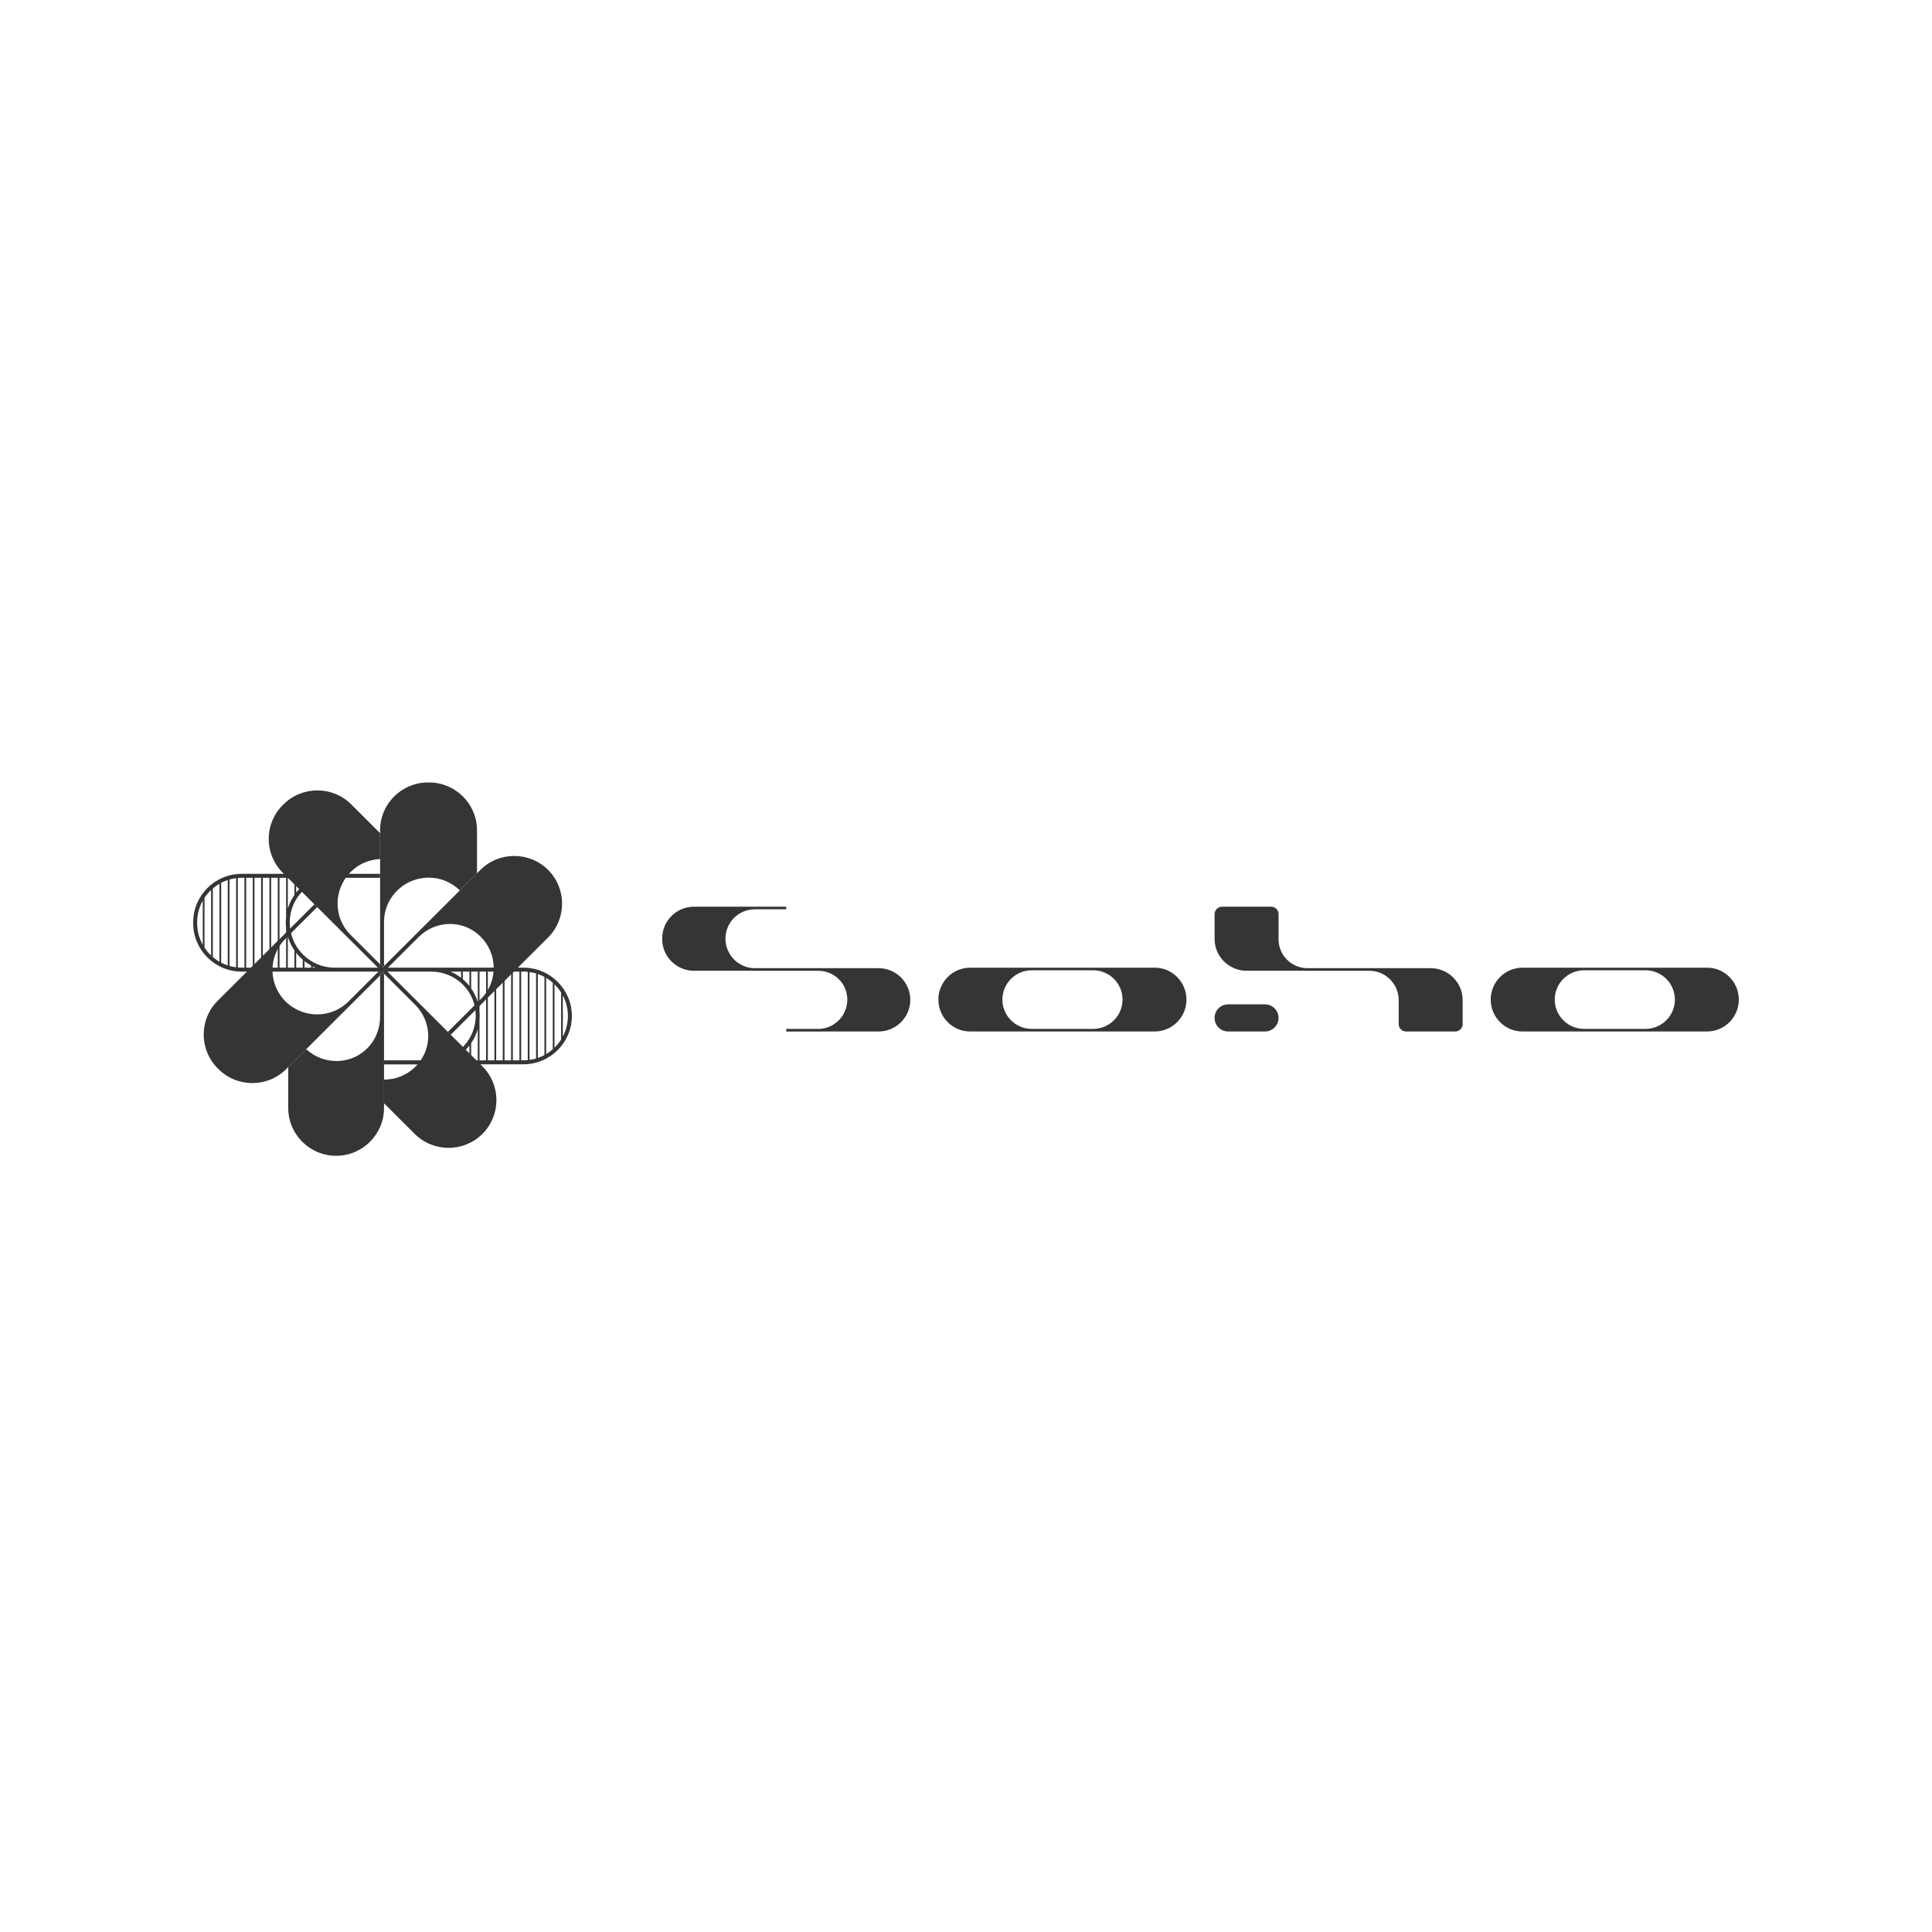 <svg width="200" height="200" viewBox="0 0 200 200" fill="none" xmlns="http://www.w3.org/2000/svg">
<path d="M127.14 106.779H130.947C131.723 106.779 132.355 106.149 132.355 105.374C132.355 104.6 131.723 103.97 130.947 103.97H127.14C126.364 103.97 125.732 104.6 125.732 105.374C125.732 106.149 126.364 106.779 127.14 106.779Z" fill="#353535"/>
<path d="M100.428 106.779H106.807C106.807 106.779 106.809 106.779 106.81 106.779H113.163C113.163 106.779 113.165 106.779 113.166 106.779H119.537C121.349 106.779 122.823 105.297 122.823 103.477C122.823 101.656 121.349 100.174 119.537 100.174H100.427C98.615 100.174 97.141 101.656 97.141 103.477C97.141 105.297 98.615 106.779 100.427 106.779H100.428ZM106.81 100.442H113.163C114.84 100.442 116.205 101.803 116.205 103.477C116.205 105.15 114.842 106.509 113.166 106.511H106.806C105.13 106.509 103.767 105.149 103.767 103.477C103.767 101.804 105.132 100.442 106.809 100.442H106.81Z" fill="#353535"/>
<path d="M129.044 100.493H141.747C143.425 100.493 144.79 101.854 144.79 103.527V106.012C144.79 106.435 145.135 106.78 145.56 106.78H150.644C151.069 106.78 151.414 106.435 151.414 106.012V103.533C151.414 101.709 149.926 100.225 148.098 100.225H135.345C133.698 100.225 132.357 98.889 132.357 97.247V94.63C132.357 94.207 132.011 93.862 131.587 93.862H126.504C126.08 93.862 125.734 94.207 125.734 94.63V97.191C125.734 99.012 127.22 100.493 129.045 100.493H129.044Z" fill="#353535"/>
<path d="M157.605 106.779H163.984C163.984 106.779 163.987 106.779 163.988 106.779H170.34C170.34 106.779 170.343 106.779 170.344 106.779H176.715C178.527 106.779 180.001 105.297 180.001 103.477C180.001 101.656 178.527 100.174 176.715 100.174H157.605C155.793 100.174 154.318 101.656 154.318 103.477C154.318 105.297 155.793 106.779 157.605 106.779H157.605ZM163.988 100.442H170.34C172.018 100.442 173.383 101.803 173.383 103.477C173.383 105.15 172.02 106.509 170.344 106.511H163.984C162.308 106.509 160.945 105.149 160.945 103.477C160.945 101.804 162.309 100.442 163.987 100.442H163.988Z" fill="#353535"/>
<path d="M71.837 100.493H78.117C78.124 100.493 78.133 100.493 78.141 100.493H84.68C85.496 100.493 86.258 100.801 86.828 101.361C87.399 101.922 87.714 102.675 87.714 103.484C87.714 105.092 86.454 106.412 84.866 106.512H81.392L81.384 106.78L81.487 106.786H84.672C84.74 106.786 84.808 106.784 84.874 106.78H90.947C92.759 106.78 94.233 105.31 94.233 103.503C94.233 101.695 92.759 100.225 90.947 100.225H78.117C76.451 100.212 75.099 98.844 75.099 97.165C75.099 95.485 76.463 94.13 78.141 94.13H81.392V93.862H71.837C70.025 93.862 68.551 95.333 68.551 97.14V97.216C68.551 99.023 70.025 100.494 71.837 100.494V100.493Z" fill="#353535"/>
<path d="M35.966 97.022C35.974 97.031 35.983 97.039 35.992 97.048L39.348 100.395V99.823L36.254 96.737C34.49 94.95 34.51 92.052 36.306 90.26C37.149 89.419 38.241 88.975 39.348 88.927V86.249L36.358 83.267C34.426 81.339 31.281 81.339 29.347 83.267L29.266 83.348C27.333 85.276 27.333 88.412 29.266 90.341L32.548 93.615L32.835 93.901L35.965 97.023L35.966 97.022Z" fill="#353535"/>
<path d="M39.754 100.8L42.968 104.005C43.838 104.873 44.322 106.013 44.331 107.216C44.341 108.423 43.87 109.562 43.006 110.424C42.109 111.318 40.932 111.763 39.754 111.761V114.213L42.93 117.381C44.862 119.308 48.007 119.308 49.941 117.381C51.873 115.453 51.873 112.316 49.941 110.388L39.928 100.401L39.754 100.574V100.799V100.8Z" fill="#353535"/>
<path d="M39.354 100.401L39.348 100.395V100.407L39.354 100.401Z" fill="#353535"/>
<path d="M39.754 100.8V100.575L39.641 100.687L39.754 100.8Z" fill="#353535"/>
<path d="M39.641 100.115L39.348 99.823V100.395L39.354 100.401L39.641 100.115Z" fill="#353535"/>
<path d="M44.42 81H44.305C41.572 81 39.348 83.218 39.348 85.945V95.394C39.348 95.407 39.348 95.419 39.348 95.431V99.823L39.641 100.115L39.754 100.003V95.396C39.77 93.192 41.37 91.355 43.479 90.941C43.645 90.909 43.813 90.886 43.983 90.871C44.115 90.86 44.248 90.853 44.383 90.853C45.637 90.853 46.774 91.358 47.603 92.173L49.378 90.403V85.945C49.378 83.219 47.154 81 44.42 81H44.42Z" fill="#353535"/>
<path d="M39.64 100.687L39.347 100.98V105.272C39.347 106.499 38.88 107.647 38.035 108.503C37.424 109.122 36.662 109.54 35.827 109.726C35.662 109.763 35.495 109.79 35.324 109.809C35.159 109.827 34.992 109.837 34.824 109.837C33.617 109.837 32.519 109.369 31.699 108.608L29.838 110.464V114.703C29.838 117.429 32.061 119.647 34.795 119.647C37.529 119.647 39.753 117.43 39.753 114.703V100.8L39.64 100.687Z" fill="#353535"/>
<path d="M33.053 107.257L33.202 107.107L33.053 107.257Z" fill="#353535"/>
<path d="M39.754 100.575L39.928 100.401L39.754 100.228V100.575Z" fill="#353535"/>
<path d="M39.348 100.407L36.041 103.705C34.466 105.252 32.031 105.423 30.244 104.224C30.101 104.128 29.961 104.023 29.827 103.908C29.732 103.827 29.637 103.743 29.547 103.653C27.758 101.868 27.758 98.964 29.547 97.179L32.835 93.9L32.548 93.614L22.535 103.601C20.603 105.529 20.603 108.666 22.535 110.594L22.617 110.675C24.55 112.603 27.695 112.603 29.628 110.675L29.839 110.465L31.7 108.609L33.053 107.259L33.203 107.109L36.327 103.994C36.336 103.985 36.344 103.976 36.353 103.968L39.348 100.981V100.408V100.407Z" fill="#353535"/>
<path d="M39.348 100.98L39.641 100.687L39.354 100.401L39.348 100.407V100.98Z" fill="#353535"/>
<path d="M39.754 100.228V100.003L39.641 100.115L39.754 100.228Z" fill="#353535"/>
<path d="M56.739 90.053C54.806 88.126 51.662 88.126 49.728 90.053L49.377 90.403L47.603 92.173L46.446 93.327L46.159 93.613L39.754 100.002V100.227L39.928 100.401L43.329 97.008C44.199 96.14 45.342 95.658 46.548 95.648C47.418 95.641 48.251 95.883 48.972 96.338C49.112 96.427 49.247 96.523 49.378 96.627C49.512 96.733 49.641 96.848 49.764 96.971C51.485 98.686 51.551 101.435 49.965 103.231L46.365 106.822L46.658 107.115L50.051 103.731C50.124 103.659 50.194 103.585 50.261 103.509L56.739 97.047C58.672 95.119 58.672 91.983 56.739 90.054V90.053Z" fill="#353535"/>
<path d="M39.353 100.401L39.64 100.687L39.753 100.575V100.228L39.64 100.115L39.353 100.401Z" fill="#353535"/>
<path d="M25.015 100.581H34.592C34.607 100.581 34.622 100.581 34.637 100.581H44.617C45.862 100.581 47.026 101.051 47.895 101.905C48.767 102.761 49.247 103.912 49.247 105.145C49.247 107.599 47.323 109.614 44.9 109.767H39.752V110.185H44.604C44.708 110.185 44.811 110.182 44.913 110.176H54.182C56.948 110.176 59.198 107.933 59.198 105.174C59.198 102.416 56.948 100.172 54.182 100.172H34.593C32.052 100.148 29.992 98.062 29.992 95.501C29.992 92.941 32.062 90.883 34.611 90.871H39.346V90.461H34.635C34.627 90.461 34.619 90.461 34.61 90.461H25.015C22.25 90.461 20 92.705 20 95.464V95.58C20 98.338 22.25 100.582 25.015 100.582V100.581ZM47.732 109.767H46.622C47.022 109.593 47.394 109.369 47.732 109.102V109.767ZM48.595 109.767H47.913V108.952C48.163 108.737 48.392 108.497 48.595 108.236V109.767ZM49.458 109.767H48.776V107.989C49.075 107.554 49.307 107.071 49.458 106.553V109.767ZM58.265 103.051C58.599 103.686 58.789 104.409 58.789 105.175C58.789 105.941 58.599 106.663 58.265 107.298V103.051ZM57.402 101.894C57.661 102.147 57.891 102.43 58.084 102.737V107.612C57.891 107.919 57.661 108.202 57.402 108.455V101.894ZM56.54 101.23C56.783 101.375 57.011 101.541 57.222 101.726V108.621C57.011 108.807 56.783 108.974 56.54 109.118V101.229V101.23ZM55.677 100.831C55.914 100.912 56.142 101.011 56.359 101.127V109.221C56.142 109.338 55.914 109.437 55.677 109.518V100.83V100.831ZM54.815 100.625C55.048 100.657 55.275 100.706 55.496 100.772V109.576C55.276 109.641 55.048 109.691 54.815 109.722V100.624V100.625ZM53.952 100.581H54.184C54.336 100.581 54.486 100.589 54.634 100.603V109.745C54.486 109.759 54.336 109.767 54.184 109.767H53.952V100.58V100.581ZM53.09 100.581H53.772V109.767H53.09V100.581ZM52.227 100.581H52.909V109.767H52.227V100.581ZM51.364 100.581H52.046V109.767H51.364V100.581ZM50.501 100.581H51.183V109.767H50.501V100.581ZM49.639 105.593C49.652 105.445 49.66 105.296 49.66 105.146C49.66 104.995 49.652 104.847 49.639 104.7V100.582H50.321V109.768H49.639V105.594V105.593ZM48.776 100.581H49.458V103.736C49.309 103.228 49.08 102.749 48.776 102.315V100.582V100.581ZM47.913 100.581H48.595V102.072C48.469 101.912 48.332 101.758 48.184 101.613C48.097 101.528 48.006 101.446 47.913 101.368V100.581ZM47.732 100.581V101.221C47.397 100.962 47.031 100.747 46.643 100.581H47.732ZM32.386 90.871H32.643C32.556 90.908 32.47 90.948 32.386 90.99V90.871ZM31.523 90.871H32.205V91.086C31.965 91.217 31.737 91.368 31.523 91.536V90.871ZM32.386 100.047C32.473 100.091 32.56 100.133 32.65 100.171H32.386V100.047ZM31.523 99.499C31.737 99.668 31.965 99.82 32.205 99.953V100.173H31.523V99.5V99.499ZM30.66 98.632C30.864 98.893 31.092 99.132 31.342 99.348V100.172H30.66V98.632ZM30.66 90.871H31.342V91.685C31.092 91.899 30.864 92.137 30.66 92.396V90.871V90.871ZM29.797 90.871H30.479V92.641C30.183 93.069 29.951 93.543 29.797 94.051V90.871ZM29.797 96.963C29.951 97.475 30.183 97.953 30.479 98.385V100.172H29.797V96.963ZM28.935 90.871H29.617V94.925C29.596 95.115 29.584 95.307 29.584 95.501C29.584 95.696 29.595 95.892 29.617 96.082V100.172H28.935V90.871ZM28.072 90.871H28.754V100.172H28.072V90.871ZM27.209 90.871H27.891V100.172H27.209V90.871ZM26.347 90.871H27.029V100.172H26.347V90.871ZM25.485 90.871H26.166V100.172H25.485V90.871ZM24.622 90.889C24.751 90.878 24.882 90.871 25.016 90.871H25.304V100.172H25.016C24.883 100.172 24.752 100.165 24.622 100.154V90.888V90.889ZM23.759 91.046C23.98 90.983 24.208 90.937 24.441 90.908V100.135C24.208 100.106 23.98 100.059 23.759 99.997V91.046V91.046ZM22.896 91.388C23.114 91.275 23.342 91.178 23.578 91.101V99.941C23.342 99.863 23.114 99.767 22.896 99.654V91.388ZM22.034 91.968C22.246 91.788 22.474 91.627 22.716 91.487V99.555C22.474 99.415 22.246 99.254 22.034 99.074V91.967V91.968ZM20.99 97.806C20.622 97.146 20.411 96.387 20.411 95.579V95.463C20.411 94.655 20.622 93.896 20.99 93.236V97.805V97.806ZM21.171 92.939C21.367 92.644 21.596 92.373 21.853 92.13V98.913C21.596 98.67 21.367 98.399 21.171 98.103V92.939Z" fill="#353535"/>
</svg>
